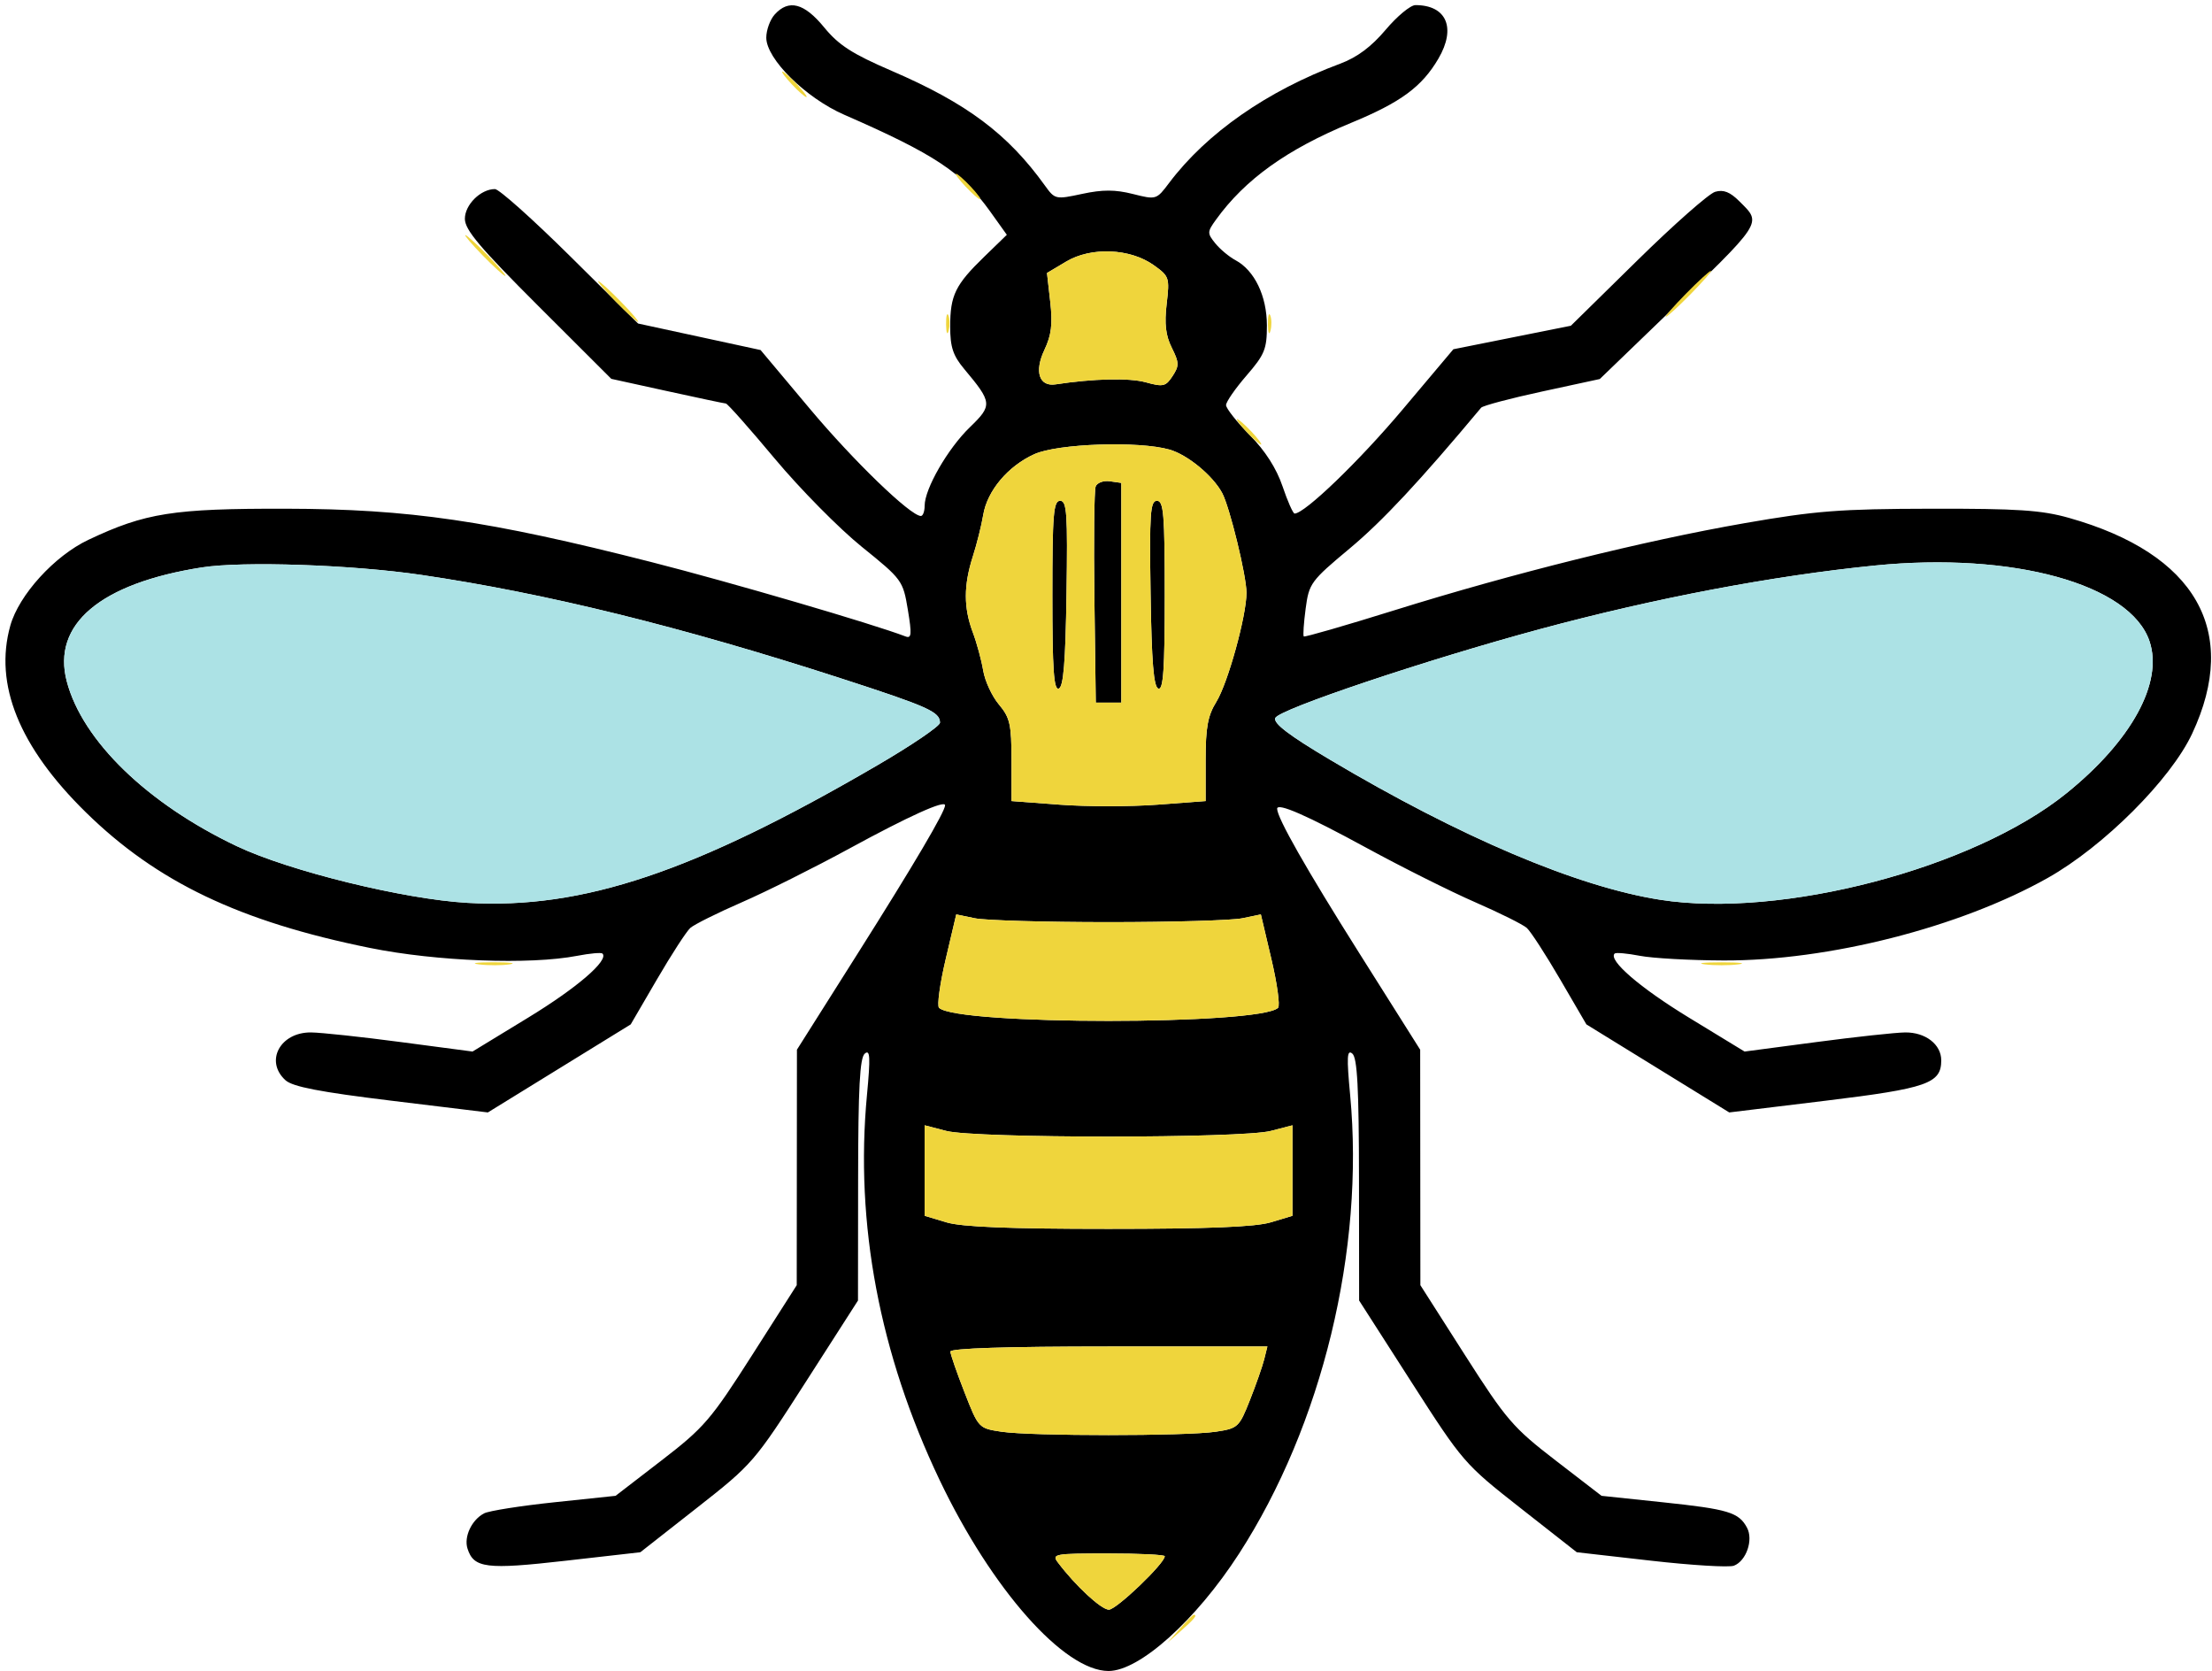 <svg xmlns="http://www.w3.org/2000/svg" width="433" height="327" viewBox="0 0 433 327" version="1.1"><path d="M 151.655 2.829 C 150.745 3.835, 150 5.879, 150 7.372 C 150 11.539, 157.721 19.170, 165.266 22.458 C 182.859 30.127, 188.399 33.794, 193.794 41.341 L 197.088 45.949 192.680 50.225 C 186.998 55.736, 186 57.778, 186 63.899 C 186 67.925, 186.550 69.587, 188.750 72.215 C 194.254 78.790, 194.303 79.302, 189.840 83.619 C 185.532 87.786, 181 95.654, 181 98.967 C 181 100.085, 180.662 100.989, 180.250 100.975 C 178.170 100.904, 167.103 90.215, 158.533 80 L 148.885 68.500 136.894 65.904 L 124.903 63.309 111.619 50.154 C 104.312 42.919, 97.684 37, 96.890 37 C 94.094 37, 91 40.057, 91 42.820 C 91 44.970, 93.944 48.465, 105.331 59.832 L 119.663 74.137 130.581 76.533 C 136.587 77.850, 141.765 78.944, 142.089 78.964 C 142.413 78.984, 146.719 83.837, 151.658 89.750 C 156.597 95.662, 164.261 103.425, 168.690 107 C 176.595 113.380, 176.761 113.607, 177.707 119.294 C 178.512 124.134, 178.439 124.999, 177.264 124.548 C 170.840 122.083, 142.971 113.931, 127.500 109.992 C 95.574 101.862, 80.079 99.600, 56 99.552 C 33.888 99.508, 28.467 100.361, 17.298 105.641 C 10.660 108.779, 3.699 116.431, 2.017 122.440 C -1.200 133.928, 3.751 146.158, 16.798 158.956 C 30.717 172.609, 46.916 180.339, 72.432 185.506 C 85.440 188.139, 103.739 188.833, 113 187.043 C 115.475 186.565, 117.695 186.367, 117.933 186.603 C 119.239 187.899, 112.983 193.293, 103.392 199.140 L 92.500 205.780 78.500 203.930 C 70.800 202.912, 62.882 202.061, 60.905 202.040 C 54.837 201.973, 51.778 207.679, 55.888 211.399 C 57.290 212.667, 62.643 213.700, 76.638 215.401 L 95.500 217.694 109.481 209.080 L 123.462 200.467 128.609 191.641 C 131.440 186.787, 134.373 182.264, 135.128 181.590 C 135.883 180.916, 140.424 178.655, 145.219 176.566 C 150.015 174.478, 159.479 169.749, 166.252 166.058 C 177.873 159.724, 185 156.504, 185 157.585 C 185 158.838, 178.917 169.159, 167.983 186.458 L 156 205.417 155.981 228.458 L 155.961 251.500 147.231 265.180 C 139.154 277.835, 137.826 279.379, 129.500 285.790 L 120.500 292.720 108.500 293.985 C 101.900 294.681, 95.723 295.655, 94.773 296.148 C 92.343 297.411, 90.777 300.721, 91.512 303.039 C 92.732 306.883, 95.198 307.190, 110.695 305.427 L 125.346 303.761 136.423 295.071 C 147.326 286.519, 147.661 286.131, 157.726 270.441 L 167.952 254.500 167.976 230.872 C 167.994 212.858, 168.306 206.991, 169.286 206.177 C 170.329 205.312, 170.409 206.850, 169.707 214.305 C 167.340 239.434, 172.162 264.970, 183.929 289.630 C 194.127 311.002, 208.285 327, 217 327 C 223.063 327, 234.110 317.075, 242.521 304.073 C 258.809 278.895, 267.141 244.542, 264.293 214.305 C 263.591 206.850, 263.671 205.312, 264.714 206.177 C 265.694 206.991, 266.006 212.858, 266.024 230.872 L 266.048 254.500 276.274 270.441 C 286.339 286.131, 286.674 286.519, 297.577 295.071 L 308.654 303.761 323.165 305.411 C 331.146 306.319, 338.458 306.762, 339.414 306.395 C 341.834 305.466, 343.254 301.344, 341.977 298.957 C 340.372 295.957, 338.314 295.336, 325.500 293.985 L 313.500 292.720 304.500 285.790 C 296.174 279.379, 294.846 277.835, 286.769 265.180 L 278.039 251.500 278.019 228.458 L 278 205.417 266.038 186.458 C 255.724 170.111, 250 160.048, 250 158.264 C 250 157.015, 255.833 159.564, 267.408 165.873 C 274.368 169.666, 283.985 174.478, 288.781 176.566 C 293.576 178.655, 298.117 180.916, 298.872 181.590 C 299.627 182.264, 302.560 186.787, 305.391 191.641 L 310.538 200.467 324.519 209.080 L 338.500 217.694 357.362 215.401 C 377.263 212.982, 380 212.026, 380 207.500 C 380 204.379, 376.907 201.993, 372.921 202.040 C 371.040 202.061, 363.200 202.912, 355.500 203.930 L 341.500 205.780 330.608 199.140 C 321.017 193.293, 314.761 187.899, 316.067 186.603 C 316.305 186.367, 318.525 186.565, 321 187.043 C 323.475 187.522, 330.843 187.932, 337.374 187.956 C 357.913 188.032, 383.673 181.476, 400.852 171.802 C 411.822 165.624, 424.914 152.545, 429.116 143.565 C 438.504 123.505, 429.855 108.364, 405 101.346 C 399.627 99.829, 394.947 99.518, 378 99.552 C 360.179 99.587, 355.409 99.957, 341.500 102.381 C 321.806 105.813, 296.120 112.199, 273.014 119.407 C 263.397 122.407, 255.387 124.720, 255.214 124.547 C 255.041 124.375, 255.207 121.920, 255.582 119.093 C 256.236 114.164, 256.590 113.680, 264.201 107.332 C 270.616 101.982, 277.880 94.205, 289.934 79.783 C 290.264 79.389, 295.624 77.966, 301.846 76.620 L 313.159 74.173 325.330 62.441 C 345.417 43.076, 344.921 43.830, 340.483 39.392 C 338.649 37.558, 337.361 37.055, 335.733 37.537 C 334.505 37.901, 327.650 43.946, 320.500 50.972 L 307.500 63.744 296 66.044 L 284.500 68.345 274.500 80.212 C 266.011 90.286, 255.397 100.500, 253.418 100.500 C 253.112 100.500, 252.048 98.097, 251.054 95.159 C 249.868 91.656, 247.655 88.203, 244.623 85.125 C 242.080 82.543, 240 79.912, 240 79.276 C 240 78.641, 241.800 76.042, 244 73.500 C 247.561 69.386, 248 68.309, 247.996 63.689 C 247.992 57.931, 245.576 52.914, 241.845 50.917 C 240.601 50.251, 238.822 48.766, 237.891 47.617 C 236.298 45.650, 236.306 45.381, 238.012 43.014 C 243.718 35.099, 251.914 29.224, 264.480 24.042 C 274.205 20.031, 278.333 16.994, 281.572 11.467 C 285.086 5.471, 283.166 1, 277.075 1 C 276.106 1, 273.479 3.175, 271.238 5.833 C 268.439 9.152, 265.649 11.230, 262.331 12.465 C 248.058 17.777, 236.195 26.048, 228.847 35.809 C 226.374 39.096, 226.325 39.111, 221.755 37.960 C 218.294 37.088, 215.838 37.084, 211.843 37.940 C 206.620 39.060, 206.500 39.034, 204.526 36.290 C 197.261 26.191, 189.249 20.199, 174.545 13.866 C 166.821 10.539, 164.185 8.843, 161.328 5.355 C 157.422 0.588, 154.398 -0.202, 151.655 2.829 M 208.724 51.176 L 204.948 53.423 205.588 59.071 C 206.079 63.418, 205.816 65.586, 204.443 68.479 C 202.432 72.716, 203.408 75.709, 206.638 75.216 C 214.049 74.086, 221.068 73.924, 224.275 74.810 C 227.692 75.754, 228.191 75.638, 229.531 73.592 C 230.849 71.582, 230.832 70.970, 229.381 68.062 C 228.178 65.650, 227.914 63.391, 228.375 59.464 C 228.979 54.330, 228.887 54.056, 225.842 51.888 C 221.217 48.594, 213.595 48.277, 208.724 51.176 M 202.459 88.880 C 197.291 91.227, 193.249 96.039, 192.462 100.779 C 192.122 102.826, 191.204 106.493, 190.422 108.928 C 188.620 114.539, 188.620 118.950, 190.420 123.730 C 191.202 125.803, 192.120 129.174, 192.460 131.221 C 192.801 133.267, 194.187 136.257, 195.540 137.865 C 197.704 140.437, 198 141.750, 198 148.775 L 198 156.762 207.500 157.474 C 212.725 157.866, 221.275 157.866, 226.500 157.474 L 236 156.762 236 148.749 C 236 142.351, 236.424 140.050, 238.103 137.334 C 240.359 133.683, 244 120.512, 244 116 C 244 112.676, 240.708 99.182, 239.232 96.457 C 237.380 93.038, 232.466 88.994, 228.931 87.980 C 222.944 86.263, 207.029 86.804, 202.459 88.880 M 214.474 95.207 C 214.190 95.948, 214.079 105.767, 214.229 117.027 L 214.500 137.500 217 137.500 L 219.500 137.500 219.500 116 L 219.500 94.500 217.246 94.180 C 216.006 94.004, 214.758 94.466, 214.474 95.207 M 206 116.583 C 206 131.005, 206.280 135.074, 207.250 134.751 C 208.175 134.443, 208.571 129.614, 208.773 116.168 C 209.008 100.446, 208.840 98, 207.523 98 C 206.214 98, 206 100.609, 206 116.583 M 225.227 116.168 C 225.429 129.614, 225.825 134.443, 226.750 134.751 C 227.720 135.074, 228 131.005, 228 116.583 C 228 100.609, 227.786 98, 226.477 98 C 225.160 98, 224.992 100.446, 225.227 116.168 M 39.500 111.041 C 19.620 114.157, 10.122 122.178, 13.075 133.358 C 16.142 144.973, 28.843 157.275, 46.352 165.590 C 56.593 170.453, 79.053 175.971, 91.500 176.682 C 114.094 177.971, 135.885 170.659, 171.750 149.754 C 178.488 145.826, 184 142.080, 184 141.429 C 184 139.306, 181.733 138.293, 164.500 132.712 C 133.375 122.633, 106.838 116.095, 82.500 112.510 C 68.943 110.513, 47.535 109.781, 39.500 111.041 M 367 110.671 C 346.964 112.681, 323.921 117.053, 301.500 123.100 C 279.248 129.102, 250.280 138.827, 249.633 140.514 C 249.237 141.547, 252.336 143.908, 260.287 148.631 C 285.916 163.857, 308.752 173.543, 325 176.081 C 348.720 179.786, 386.249 169.956, 404.476 155.263 C 417.250 144.965, 423.482 133.588, 420.775 125.503 C 417.031 114.318, 393.993 107.964, 367 110.671 M 185.121 187.701 C 183.986 192.517, 183.398 196.798, 183.815 197.215 C 187.235 200.635, 246.765 200.635, 250.185 197.215 C 250.602 196.798, 250.014 192.517, 248.879 187.701 L 246.815 178.944 243.157 179.700 C 241.146 180.116, 229.375 180.456, 217 180.456 C 204.625 180.456, 192.854 180.116, 190.843 179.700 L 187.185 178.944 185.121 187.701 M 181 229.068 L 181 237.923 185.250 239.201 C 188.254 240.105, 197.560 240.479, 217 240.479 C 236.440 240.479, 245.746 240.105, 248.750 239.201 L 253 237.923 253 229.068 L 253 220.213 248.750 221.314 C 243.048 222.792, 190.952 222.792, 185.250 221.314 L 181 220.213 181 229.068 M 186.040 264.500 C 186.061 265.050, 187.310 268.650, 188.815 272.500 C 191.542 279.476, 191.566 279.502, 196.026 280.176 C 201.825 281.052, 232.169 281.052, 237.995 280.176 C 242.332 279.524, 242.566 279.307, 244.667 274 C 245.865 270.975, 247.125 267.375, 247.468 266 L 248.091 263.500 217.046 263.500 C 196.989 263.500, 186.014 263.854, 186.040 264.500 M 207.074 305.750 C 210.521 310.325, 215.571 315, 217.066 315 C 218.531 315, 228 305.944, 228 304.543 C 228 304.244, 222.995 304, 216.878 304 C 206.449 304, 205.837 304.109, 207.074 305.750" stroke="none" fill="#000000" fill-rule="evenodd"/><path d="M 155 16.500 C 156.292 17.875, 157.574 19, 157.849 19 C 158.124 19, 157.292 17.875, 156 16.500 C 154.708 15.125, 153.426 14, 153.151 14 C 152.876 14, 153.708 15.125, 155 16.500 M 189 36.500 C 190.292 37.875, 191.574 39, 191.849 39 C 192.124 39, 191.292 37.875, 190 36.500 C 188.708 35.125, 187.426 34, 187.151 34 C 186.876 34, 187.708 35.125, 189 36.500 M 94.500 50 C 96.648 52.200, 98.631 54, 98.906 54 C 99.181 54, 97.648 52.200, 95.500 50 C 93.352 47.800, 91.369 46, 91.094 46 C 90.819 46, 92.352 47.800, 94.500 50 M 208.724 51.176 L 204.948 53.423 205.588 59.071 C 206.079 63.418, 205.816 65.586, 204.443 68.479 C 202.432 72.716, 203.408 75.709, 206.638 75.216 C 214.049 74.086, 221.068 73.924, 224.275 74.810 C 227.692 75.754, 228.191 75.638, 229.531 73.592 C 230.849 71.582, 230.832 70.970, 229.381 68.062 C 228.178 65.650, 227.914 63.391, 228.375 59.464 C 228.979 54.330, 228.887 54.056, 225.842 51.888 C 221.217 48.594, 213.595 48.277, 208.724 51.176 M 330 57.500 C 327.571 59.975, 325.809 62, 326.084 62 C 326.359 62, 328.571 59.975, 331 57.500 C 333.429 55.025, 335.191 53, 334.916 53 C 334.641 53, 332.429 55.025, 330 57.500 M 120.500 59 C 122.648 61.200, 124.631 63, 124.906 63 C 125.181 63, 123.648 61.200, 121.500 59 C 119.352 56.800, 117.369 55, 117.094 55 C 116.819 55, 118.352 56.800, 120.500 59 M 185.195 63.500 C 185.215 65.150, 185.439 65.704, 185.693 64.731 C 185.947 63.758, 185.930 62.408, 185.656 61.731 C 185.382 61.054, 185.175 61.850, 185.195 63.500 M 248.195 63.500 C 248.215 65.150, 248.439 65.704, 248.693 64.731 C 248.947 63.758, 248.930 62.408, 248.656 61.731 C 248.382 61.054, 248.175 61.850, 248.195 63.500 M 244 84.500 C 245.292 85.875, 246.574 87, 246.849 87 C 247.124 87, 246.292 85.875, 245 84.500 C 243.708 83.125, 242.426 82, 242.151 82 C 241.876 82, 242.708 83.125, 244 84.500 M 202.459 88.880 C 197.291 91.227, 193.249 96.039, 192.462 100.779 C 192.122 102.826, 191.204 106.493, 190.422 108.928 C 188.620 114.539, 188.620 118.950, 190.420 123.730 C 191.202 125.803, 192.120 129.174, 192.460 131.221 C 192.801 133.267, 194.187 136.257, 195.540 137.865 C 197.704 140.437, 198 141.750, 198 148.775 L 198 156.762 207.500 157.474 C 212.725 157.866, 221.275 157.866, 226.500 157.474 L 236 156.762 236 148.749 C 236 142.351, 236.424 140.050, 238.103 137.334 C 240.359 133.683, 244 120.512, 244 116 C 244 112.676, 240.708 99.182, 239.232 96.457 C 237.380 93.038, 232.466 88.994, 228.931 87.980 C 222.944 86.263, 207.029 86.804, 202.459 88.880 M 214.474 95.207 C 214.190 95.948, 214.079 105.767, 214.229 117.027 L 214.500 137.500 217 137.500 L 219.500 137.500 219.500 116 L 219.500 94.500 217.246 94.180 C 216.006 94.004, 214.758 94.466, 214.474 95.207 M 206 116.583 C 206 131.005, 206.280 135.074, 207.250 134.751 C 208.175 134.443, 208.571 129.614, 208.773 116.168 C 209.008 100.446, 208.840 98, 207.523 98 C 206.214 98, 206 100.609, 206 116.583 M 225.227 116.168 C 225.429 129.614, 225.825 134.443, 226.750 134.751 C 227.720 135.074, 228 131.005, 228 116.583 C 228 100.609, 227.786 98, 226.477 98 C 225.160 98, 224.992 100.446, 225.227 116.168 M 185.121 187.701 C 183.986 192.517, 183.398 196.798, 183.815 197.215 C 187.235 200.635, 246.765 200.635, 250.185 197.215 C 250.602 196.798, 250.014 192.517, 248.879 187.701 L 246.815 178.944 243.157 179.700 C 241.146 180.116, 229.375 180.456, 217 180.456 C 204.625 180.456, 192.854 180.116, 190.843 179.700 L 187.185 178.944 185.121 187.701 M 93.768 188.725 C 95.565 188.947, 98.265 188.943, 99.768 188.715 C 101.271 188.486, 99.800 188.304, 96.500 188.310 C 93.200 188.315, 91.971 188.502, 93.768 188.725 M 333.750 188.723 C 335.538 188.945, 338.462 188.945, 340.250 188.723 C 342.038 188.502, 340.575 188.320, 337 188.320 C 333.425 188.320, 331.962 188.502, 333.750 188.723 M 181 229.068 L 181 237.923 185.250 239.201 C 188.254 240.105, 197.560 240.479, 217 240.479 C 236.440 240.479, 245.746 240.105, 248.750 239.201 L 253 237.923 253 229.068 L 253 220.213 248.750 221.314 C 243.048 222.792, 190.952 222.792, 185.250 221.314 L 181 220.213 181 229.068 M 186.040 264.500 C 186.061 265.050, 187.310 268.650, 188.815 272.500 C 191.542 279.476, 191.566 279.502, 196.026 280.176 C 201.825 281.052, 232.169 281.052, 237.995 280.176 C 242.332 279.524, 242.566 279.307, 244.667 274 C 245.865 270.975, 247.125 267.375, 247.468 266 L 248.091 263.500 217.046 263.500 C 196.989 263.500, 186.014 263.854, 186.040 264.500 M 207.074 305.750 C 210.521 310.325, 215.571 315, 217.066 315 C 218.531 315, 228 305.944, 228 304.543 C 228 304.244, 222.995 304, 216.878 304 C 206.449 304, 205.837 304.109, 207.074 305.750 M 230.924 318.750 L 228.500 321.500 231.250 319.076 C 233.820 316.810, 234.459 316, 233.674 316 C 233.495 316, 232.258 317.238, 230.924 318.750" stroke="none" fill="#efd53c" fill-rule="evenodd"/><path d="M 39.500 111.041 C 19.620 114.157, 10.122 122.178, 13.075 133.358 C 16.142 144.973, 28.843 157.275, 46.352 165.590 C 56.593 170.453, 79.053 175.971, 91.500 176.682 C 114.094 177.971, 135.885 170.659, 171.750 149.754 C 178.488 145.826, 184 142.080, 184 141.429 C 184 139.306, 181.733 138.293, 164.500 132.712 C 133.375 122.633, 106.838 116.095, 82.500 112.510 C 68.943 110.513, 47.535 109.781, 39.500 111.041 M 367 110.671 C 346.964 112.681, 323.921 117.053, 301.500 123.100 C 279.248 129.102, 250.280 138.827, 249.633 140.514 C 249.237 141.547, 252.336 143.908, 260.287 148.631 C 285.916 163.857, 308.752 173.543, 325 176.081 C 348.720 179.786, 386.249 169.956, 404.476 155.263 C 417.250 144.965, 423.482 133.588, 420.775 125.503 C 417.031 114.318, 393.993 107.964, 367 110.671" stroke="none" fill="#ace2e5" fill-rule="evenodd"/></svg>